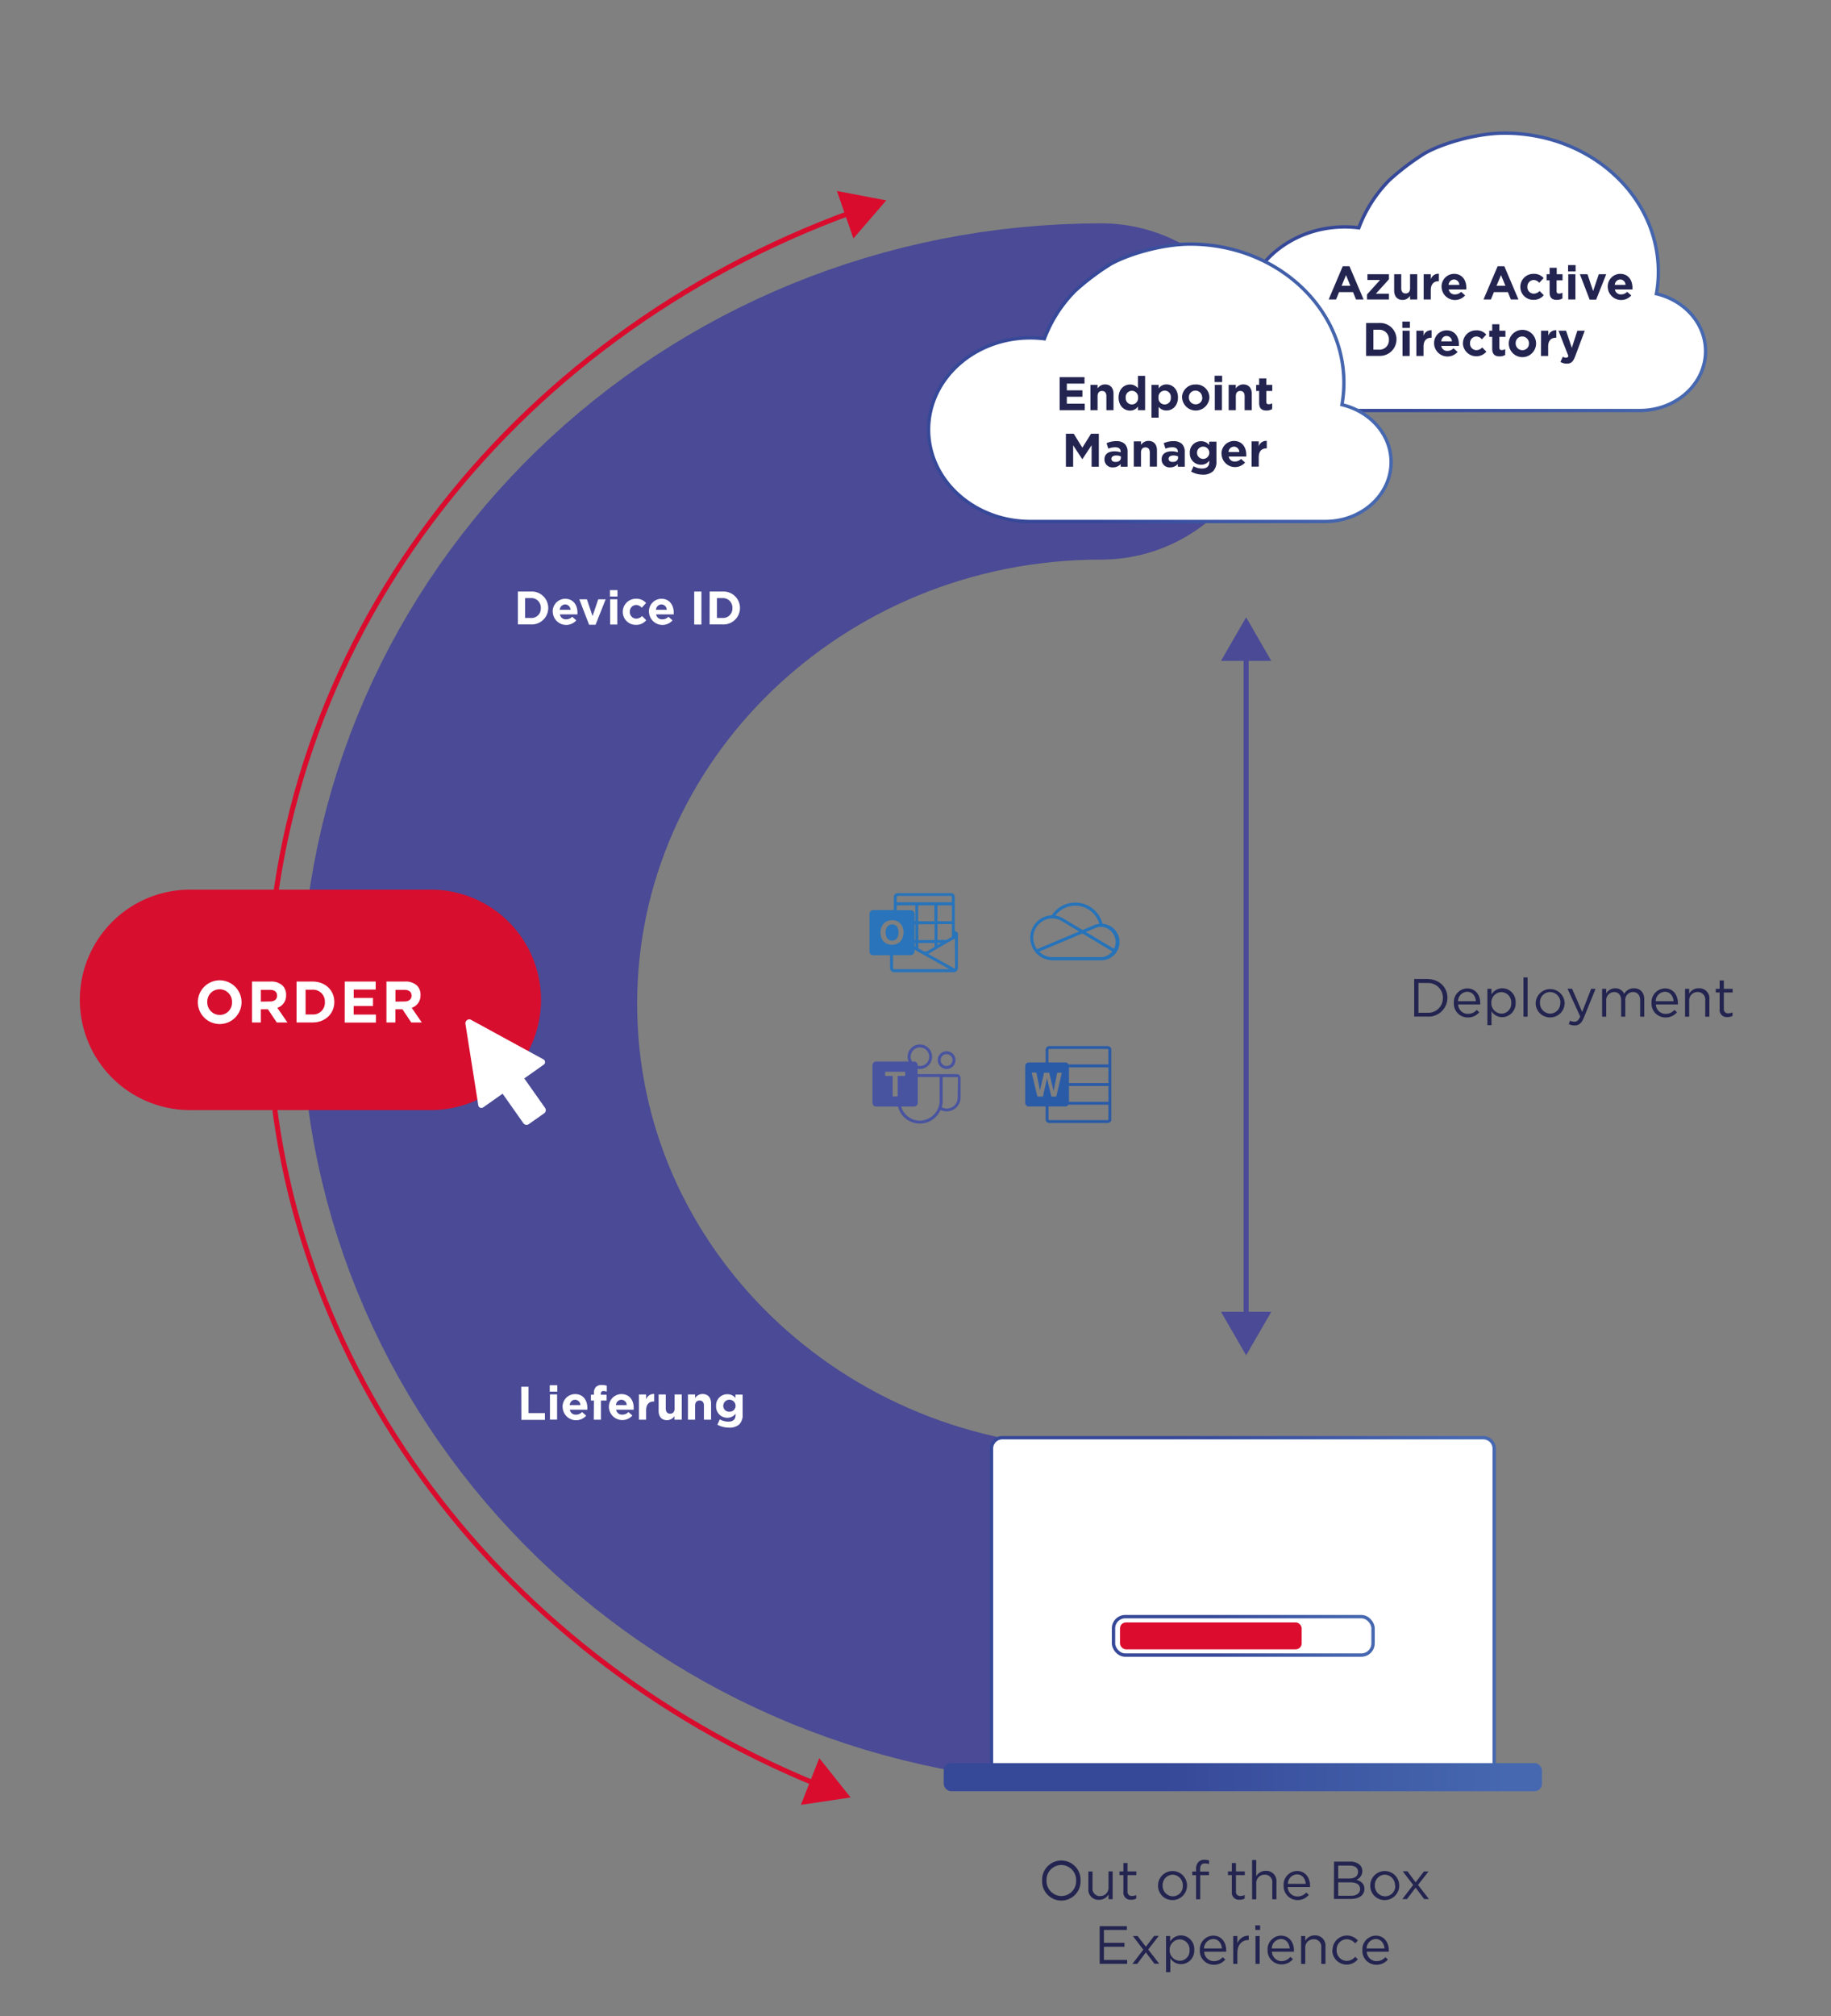 <svg id="Ebene_1" data-name="Ebene 1" xmlns="http://www.w3.org/2000/svg" xmlns:xlink="http://www.w3.org/1999/xlink" viewBox="0 0 544.89 599.63"><rect x="0" y="0" width="544.89" height="599.63" fill="#808080" stroke="none"/><defs><style>.cls-1,.cls-13,.cls-16,.cls-3{fill:none;}.cls-1{stroke:#da0c2e;}.cls-1,.cls-13,.cls-3{stroke-miterlimit:10;}.cls-1,.cls-13{stroke-width:1.5px;}.cls-2{fill:#da0c2e;}.cls-13,.cls-3{stroke:#4a4a96;}.cls-12,.cls-20,.cls-21,.cls-3,.cls-4,.cls-6{stroke-linecap:round;}.cls-3{stroke-width:100px;}.cls-12,.cls-20,.cls-21,.cls-4,.cls-6,.cls-9{fill:#fff;}.cls-4{stroke:url(#Unbenannter_Verlauf);}.cls-5{fill:url(#Unbenannter_Verlauf_2);}.cls-6{stroke:url(#Unbenannter_Verlauf_3);}.cls-7{fill:#db0c2d;}.cls-8{isolation:isolate;}.cls-10{fill:#232450;}.cls-11{fill:#d80e2f;}.cls-12{stroke:#fff;}.cls-14{fill:#4a4a96;}.cls-15{fill:#2673ba;}.cls-17{fill:#4954a1;}.cls-18{fill:#2974ba;}.cls-19{fill:#2a5ba7;}.cls-20{stroke:url(#Unbenannter_Verlauf_4);}.cls-21{stroke:url(#Unbenannter_Verlauf_5);}</style><linearGradient id="Unbenannter_Verlauf" x1="294.56" y1="123.93" x2="445.16" y2="123.93" gradientTransform="matrix(1, 0, 0, -1, 0, 600)" gradientUnits="userSpaceOnUse"><stop offset="0.36" stop-color="#364898"/><stop offset="0.94" stop-color="#4668b0"/></linearGradient><linearGradient id="Unbenannter_Verlauf_2" x1="280.84" y1="71.43" x2="458.88" y2="71.43" xlink:href="#Unbenannter_Verlauf"/><linearGradient id="Unbenannter_Verlauf_3" x1="330.87" y1="113.46" x2="409.11" y2="113.46" xlink:href="#Unbenannter_Verlauf"/><linearGradient id="Unbenannter_Verlauf_4" x1="369.42" y1="519.15" x2="508.06" y2="519.15" xlink:href="#Unbenannter_Verlauf"/><linearGradient id="Unbenannter_Verlauf_5" x1="275.84" y1="486.15" x2="414.48" y2="486.15" xlink:href="#Unbenannter_Verlauf"/></defs><path class="cls-1" d="M243.09,530.71C146.86,491.31,79.74,402.35,79.74,298.92c0-107.14,72-198.75,173.82-235.83"/><polygon class="cls-2" points="243.81 522.89 253.13 534.6 238.33 536.81 243.81 522.89"/><polygon class="cls-2" points="253.97 70.93 263.74 59.6 249.05 56.8 253.97 70.93"/><path class="cls-3" d="M327.74,480.7c-103.9,0-188.13-81.55-188.13-182.14s84.23-182.13,188.13-182.13"/><path class="cls-4" d="M444.66,524.53v-93.7a3.23,3.23,0,0,0-3.23-3.23H298.29a3.22,3.22,0,0,0-3.23,3.21v93.72"/><rect class="cls-5" x="280.84" y="524.39" width="178.04" height="8.35" rx="2.19"/><rect class="cls-6" x="331.37" y="480.82" width="77.24" height="11.43" rx="3.47"/><rect class="cls-7" x="333.3" y="482.54" width="54.07" height="8" rx="1.77"/><g class="cls-8"><g class="cls-8"><path class="cls-9" d="M155.12,412.44h2.15v7.85h4.89v2h-7Z"/><path class="cls-9" d="M163.6,412h2.24v1.9H163.6Zm.06,2.72h2.13v7.51h-2.13Z"/><path class="cls-9" d="M167.42,418.54v0a3.74,3.74,0,0,1,3.71-3.91c2.51,0,3.66,1.95,3.66,4.08,0,.17,0,.36,0,.56h-5.22a1.73,1.73,0,0,0,1.83,1.47,2.44,2.44,0,0,0,1.82-.77l1.22,1.08a4,4,0,0,1-7-2.48Zm5.3-.63a1.62,1.62,0,0,0-1.59-1.6c-.88,0-1.45.63-1.62,1.6Z"/></g><g class="cls-8"><path class="cls-9" d="M176.74,416.56h-.89v-1.75h.89v-.47a2.52,2.52,0,0,1,.6-1.83,2.34,2.34,0,0,1,1.72-.58,4.59,4.59,0,0,1,1.51.21v1.76a2.69,2.69,0,0,0-1-.18c-.49,0-.77.25-.77.81v.3h1.72v1.73h-1.69v5.69h-2.13Z"/></g><g class="cls-8"><path class="cls-9" d="M181.21,418.54v0a3.74,3.74,0,0,1,3.71-3.91c2.51,0,3.66,1.95,3.66,4.08,0,.17,0,.36,0,.56h-5.23a1.74,1.74,0,0,0,1.84,1.47,2.45,2.45,0,0,0,1.82-.77L188.2,421a4,4,0,0,1-7-2.48Zm5.29-.63a1.61,1.61,0,0,0-1.58-1.6,1.67,1.67,0,0,0-1.62,1.6Z"/><path class="cls-9" d="M190.15,414.74h2.13v1.51a2.34,2.34,0,0,1,2.4-1.65v2.23h-.11c-1.42,0-2.29.85-2.29,2.65v2.77h-2.13Z"/><path class="cls-9" d="M196,419.6v-4.86h2.13v4.19c0,1,.48,1.53,1.29,1.53s1.33-.52,1.33-1.53v-4.19h2.13v7.51H200.7v-1.06a2.65,2.65,0,0,1-2.2,1.2C196.89,422.39,196,421.33,196,419.6Z"/><path class="cls-9" d="M204.73,414.74h2.13v1.07a2.66,2.66,0,0,1,2.2-1.21c1.61,0,2.55,1.07,2.55,2.79v4.86h-2.13v-4.19c0-1-.48-1.52-1.29-1.52s-1.33.51-1.33,1.52v4.19h-2.13Z"/><path class="cls-9" d="M213.49,423.73l.73-1.59a4.94,4.94,0,0,0,2.54.68c1.45,0,2.14-.7,2.14-2v-.36a3,3,0,0,1-2.45,1.21,3.3,3.3,0,0,1-3.34-3.5v0a3.3,3.3,0,0,1,3.34-3.5,3,3,0,0,1,2.42,1.12v-1H221v5.81a4,4,0,0,1-.95,3,4.41,4.41,0,0,1-3.24,1A7,7,0,0,1,213.49,423.73Zm5.41-5.6v0a1.83,1.83,0,0,0-3.66,0v0a1.72,1.72,0,0,0,1.82,1.74A1.74,1.74,0,0,0,218.9,418.13Z"/></g></g><g class="cls-8"><g class="cls-8"><path class="cls-9" d="M154.12,175.94h3.82a4.89,4.89,0,0,1,5.21,4.88v0a4.91,4.91,0,0,1-5.21,4.9h-3.82Zm2.15,1.95v5.91h1.67a2.79,2.79,0,0,0,3-2.92v0a2.82,2.82,0,0,0-3-3Z"/></g><g class="cls-8"><path class="cls-9" d="M164.48,182v0a3.74,3.74,0,0,1,3.71-3.91c2.51,0,3.66,2,3.66,4.08,0,.17,0,.36,0,.56h-5.23a1.74,1.74,0,0,0,1.84,1.47,2.45,2.45,0,0,0,1.82-.77l1.22,1.08a4,4,0,0,1-7-2.48Zm5.29-.63a1.61,1.61,0,0,0-1.58-1.6,1.67,1.67,0,0,0-1.62,1.6Z"/></g><g class="cls-8"><path class="cls-9" d="M172.4,178.24h2.26l1.68,5,1.69-5h2.21l-3,7.57h-1.93Z"/><path class="cls-9" d="M181.51,175.52h2.25v1.9h-2.25Zm.06,2.72h2.13v7.51h-2.13Z"/></g><g class="cls-8"><path class="cls-9" d="M185.34,182v0a3.86,3.86,0,0,1,3.93-3.91,3.7,3.7,0,0,1,3,1.26l-1.3,1.4a2.2,2.2,0,0,0-1.71-.82,1.92,1.92,0,0,0-1.82,2v0a1.92,1.92,0,0,0,1.9,2.07,2.38,2.38,0,0,0,1.73-.79l1.24,1.25a3.75,3.75,0,0,1-3.06,1.38A3.83,3.83,0,0,1,185.34,182Z"/></g><g class="cls-8"><path class="cls-9" d="M193.12,182v0a3.74,3.74,0,0,1,3.71-3.91c2.51,0,3.66,2,3.66,4.08,0,.17,0,.36,0,.56h-5.23a1.74,1.74,0,0,0,1.84,1.47,2.45,2.45,0,0,0,1.82-.77l1.22,1.08a4,4,0,0,1-7-2.48Zm5.29-.63a1.61,1.61,0,0,0-1.58-1.6,1.67,1.67,0,0,0-1.62,1.6Z"/><path class="cls-9" d="M206.59,175.94h2.15v9.81h-2.15Z"/><path class="cls-9" d="M211.19,175.94H215a4.89,4.89,0,0,1,5.21,4.88v0a4.91,4.91,0,0,1-5.21,4.9h-3.83Zm2.16,1.95v5.91H215a2.79,2.79,0,0,0,2.95-2.92v0a2.82,2.82,0,0,0-2.95-3Z"/></g></g><g class="cls-8"><g class="cls-8"><path class="cls-10" d="M420.85,291.18h3.89c3.53,0,6,2.41,6,5.57v0a5.61,5.61,0,0,1-6,5.6h-3.89Zm1.27,1.16v8.87h2.62a4.34,4.34,0,0,0,4.65-4.4v0a4.37,4.37,0,0,0-4.65-4.44Z"/><path class="cls-10" d="M432.65,298.27v0a4.08,4.08,0,0,1,4-4.3c2.44,0,3.85,1.95,3.85,4.37,0,.16,0,.25,0,.4h-6.57a2.89,2.89,0,0,0,2.92,2.8,3.43,3.43,0,0,0,2.61-1.17l.76.69a4.25,4.25,0,0,1-3.4,1.55A4.11,4.11,0,0,1,432.65,298.27Zm6.57-.48c-.12-1.51-1-2.82-2.64-2.82a2.85,2.85,0,0,0-2.69,2.82Z"/><path class="cls-10" d="M442.63,294.1h1.23v1.67a3.74,3.74,0,0,1,3.17-1.84,4,4,0,0,1,4,4.29v0a4.06,4.06,0,0,1-4,4.31,3.75,3.75,0,0,1-3.17-1.77v4.15h-1.23Zm7.09,4.17v0a3,3,0,0,0-2.91-3.2,3.09,3.09,0,0,0-3,3.19v0a3.08,3.08,0,0,0,3,3.2A2.91,2.91,0,0,0,449.72,298.27Z"/><path class="cls-10" d="M453.37,290.7h1.23v11.68h-1.23Z"/></g><g class="cls-8"><path class="cls-10" d="M457,298.28v0a4.32,4.32,0,0,1,8.63,0v0a4.29,4.29,0,0,1-4.34,4.32A4.24,4.24,0,0,1,457,298.28Zm7.37,0v0a3.13,3.13,0,0,0-3.08-3.23,3,3,0,0,0-3,3.2v0a3.1,3.1,0,0,0,3.06,3.22A3.06,3.06,0,0,0,464.32,298.28Z"/></g><g class="cls-8"><path class="cls-10" d="M473.51,294.1h1.31l-3.47,8.55c-.7,1.71-1.5,2.34-2.75,2.34a3.78,3.78,0,0,1-1.76-.42l.41-1a2.68,2.68,0,0,0,1.3.3c.74,0,1.2-.38,1.7-1.55l-3.77-8.25h1.36l3,6.9Z"/><path class="cls-10" d="M476.77,294.1H478v1.4a3,3,0,0,1,2.68-1.57,2.82,2.82,0,0,1,2.66,1.65,3.3,3.3,0,0,1,2.91-1.65c1.9,0,3.07,1.28,3.07,3.33v5.12h-1.23v-4.83c0-1.6-.8-2.5-2.15-2.5a2.31,2.31,0,0,0-2.27,2.56v4.77h-1.23v-4.87c0-1.55-.82-2.46-2.13-2.46a2.4,2.4,0,0,0-2.31,2.61v4.72h-1.23Z"/><path class="cls-10" d="M491.48,298.27v0a4.08,4.08,0,0,1,4-4.3c2.44,0,3.85,1.95,3.85,4.37,0,.16,0,.25,0,.4h-6.57a2.9,2.9,0,0,0,2.92,2.8,3.42,3.42,0,0,0,2.61-1.17l.77.69a4.29,4.29,0,0,1-3.41,1.55A4.11,4.11,0,0,1,491.48,298.27Zm6.57-.48c-.12-1.51-1-2.82-2.64-2.82a2.85,2.85,0,0,0-2.69,2.82Z"/><path class="cls-10" d="M501.46,294.1h1.23v1.44a3.15,3.15,0,0,1,2.84-1.61,3,3,0,0,1,3.17,3.31v5.14h-1.24v-4.83a2.21,2.21,0,0,0-2.29-2.5,2.44,2.44,0,0,0-2.48,2.59v4.74h-1.23Z"/><path class="cls-10" d="M511.75,300.19v-5H510.6V294.1h1.15v-2.49H513v2.49h2.63v1.09H513V300a1.22,1.22,0,0,0,1.39,1.37,2.66,2.66,0,0,0,1.2-.28v1.05a3,3,0,0,1-1.49.35A2.1,2.1,0,0,1,511.75,300.19Z"/></g></g><path class="cls-10" d="M310.13,559.31h0a5.72,5.72,0,0,1,11.43-.48,3.84,3.84,0,0,1,0,.48h0a5.72,5.72,0,0,1-11.43.48A3.84,3.84,0,0,1,310.13,559.31Zm10.12,0h0a4.47,4.47,0,0,0-4.3-4.62h-.12a4.4,4.4,0,0,0-4.39,4.43v.16h0a4.47,4.47,0,0,0,4.29,4.63h.13a4.4,4.4,0,0,0,4.39-4.43Z"/><path class="cls-10" d="M323.89,561.75v-5.14h1.23v4.83a2.21,2.21,0,0,0,1.9,2.48,1.7,1.7,0,0,0,.39,0,2.44,2.44,0,0,0,2.48-2.39,1.33,1.33,0,0,0,0-.2v-4.74h1.22v8.27h-1.22v-1.44a3.16,3.16,0,0,1-2.83,1.62,3,3,0,0,1-3.18-2.81A2.8,2.8,0,0,1,323.89,561.75Z"/><path class="cls-10" d="M334.31,562.69v-5h-1.16V556.6h1.16v-2.5h1.23v2.5h2.62v1.09h-2.62v4.83a1.23,1.23,0,0,0,1.06,1.38.91.91,0,0,0,.33,0,2.62,2.62,0,0,0,1.2-.29v1.06a3.09,3.09,0,0,1-1.49.35,2.11,2.11,0,0,1-2.33-1.86A1.85,1.85,0,0,1,334.31,562.69Z"/><path class="cls-10" d="M344.63,560.79h0a4.31,4.31,0,0,1,8.62,0h0a4.31,4.31,0,0,1-4.27,4.33h-.06a4.24,4.24,0,0,1-4.29-4.19Zm7.36,0h0a3.13,3.13,0,0,0-3-3.23h0a3.06,3.06,0,0,0-3,3.12v.08h0a3.11,3.11,0,0,0,3,3.24H349a3,3,0,0,0,3-3.1v-.11Z"/><path class="cls-10" d="M355.94,557.7H354.8v-1.07h1.14v-.72a2.86,2.86,0,0,1,.72-2.13,2.37,2.37,0,0,1,1.77-.64,3.77,3.77,0,0,1,1.37.2v1.08a4.09,4.09,0,0,0-1.2-.21c-1,0-1.45.58-1.45,1.76v.67h2.63v1.06h-2.61v7.18h-1.23Z"/><path class="cls-10" d="M366.58,562.69v-5h-1.15V556.6h1.15v-2.5h1.23v2.5h2.63v1.09h-2.63v4.83a1.23,1.23,0,0,0,1.06,1.38.91.91,0,0,0,.33,0,2.62,2.62,0,0,0,1.2-.29v1.06a3.07,3.07,0,0,1-1.48.35,2.12,2.12,0,0,1-2.34-1.85A1.93,1.93,0,0,1,366.58,562.69Z"/><path class="cls-10" d="M372.61,553.2h1.23v4.85a3.14,3.14,0,0,1,2.84-1.62,3,3,0,0,1,3.18,2.81,2.9,2.9,0,0,1,0,.51v5.13h-1.24v-4.83a2.21,2.21,0,0,0-1.9-2.48,1.7,1.7,0,0,0-.39,0,2.43,2.43,0,0,0-2.48,2.39,1.47,1.47,0,0,0,0,.21v4.73h-1.23Z"/><path class="cls-10" d="M382,560.77h0a4.07,4.07,0,0,1,3.84-4.3H386c2.45,0,3.86,2,3.86,4.37a2.67,2.67,0,0,1,0,.4H383.2a2.89,2.89,0,0,0,2.91,2.8,3.42,3.42,0,0,0,2.61-1.16l.77.68a4.28,4.28,0,0,1-3.41,1.56A4.13,4.13,0,0,1,382,561C382,560.89,382,560.83,382,560.77Zm6.58-.48c-.13-1.5-1-2.82-2.64-2.82a2.85,2.85,0,0,0-2.69,2.82Z"/><path class="cls-10" d="M397,553.68h4.77a4.1,4.1,0,0,1,2.92,1,2.52,2.52,0,0,1,.72,1.8h0a2.71,2.71,0,0,1-1.77,2.59c1.33.4,2.4,1.17,2.4,2.71h0c0,1.92-1.62,3-4.07,3h-5Zm7.14,3c0-1.1-.89-1.82-2.49-1.82h-3.41v3.85h3.32c1.52,0,2.58-.68,2.58-2Zm-2.36,3.16h-3.54v4H402c1.69,0,2.75-.75,2.75-2h0c0-1.34-1.07-2-3-2Z"/><path class="cls-10" d="M407.78,560.79h0a4.31,4.31,0,0,1,8.62,0h0a4.31,4.31,0,0,1-4.27,4.33h-.06a4.24,4.24,0,0,1-4.29-4.19Zm7.36,0h0a3.13,3.13,0,0,0-3-3.23h0a3.06,3.06,0,0,0-3,3.12v.08h0a3.11,3.11,0,0,0,3,3.24h.07a3,3,0,0,0,3-3.06v-.15Z"/><path class="cls-10" d="M421.28,559.84l2.47-3.23h1.37l-3.13,4,3.26,4.22h-1.42l-2.56-3.4-2.58,3.4h-1.38l3.24-4.21-3.11-4.06h1.41Z"/><path class="cls-10" d="M327.25,572.88h8.1V574h-6.84v3.83h6.12V579h-6.12v3.92h6.92v1.16h-8.18Z"/><path class="cls-10" d="M341,579l2.46-3.23h1.38l-3.14,4.05,3.27,4.23h-1.43L341,580.68l-2.57,3.41H337l3.23-4.21-3.1-4.07h1.41Z"/><path class="cls-10" d="M347,575.81h1.23v1.66a3.7,3.7,0,0,1,3.17-1.84,4,4,0,0,1,4,4,2.09,2.09,0,0,1,0,.25h0a4,4,0,0,1-3.69,4.29h-.26a3.72,3.72,0,0,1-3.17-1.76v4.15H347Zm7,4.19h0a3,3,0,0,0-2.79-3.19h-.13a3.08,3.08,0,0,0-3,3.16v0h0a3.08,3.08,0,0,0,3,3.2h0a2.93,2.93,0,0,0,2.93-2.93A2.09,2.09,0,0,0,354,580Z"/><path class="cls-10" d="M357.06,580h0a4.07,4.07,0,0,1,3.84-4.3h.16c2.45,0,3.85,2,3.85,4.37v.4h-6.56a2.89,2.89,0,0,0,2.91,2.81,3.43,3.43,0,0,0,2.61-1.17l.77.68a4.28,4.28,0,0,1-3.41,1.56,4.11,4.11,0,0,1-4.18-4C357.05,580.2,357.05,580.1,357.06,580Zm6.58-.48c-.13-1.5-1-2.82-2.64-2.82a2.85,2.85,0,0,0-2.69,2.82Z"/><path class="cls-10" d="M367,575.81h1.23V578a3.53,3.53,0,0,1,3.38-2.3V577h-.09c-1.81,0-3.29,1.3-3.29,3.8v3.3H367Z"/><path class="cls-10" d="M373.55,572.64H375V574h-1.41Zm.08,3.17h1.24v8.28h-1.24Z"/><path class="cls-10" d="M377.22,580h0a4.07,4.07,0,0,1,3.84-4.3h.16c2.45,0,3.85,2,3.85,4.37v.4h-6.56a2.89,2.89,0,0,0,2.91,2.81A3.45,3.45,0,0,0,384,582l.77.68a4.28,4.28,0,0,1-3.41,1.56,4.11,4.11,0,0,1-4.14-4.08Zm6.58-.48c-.13-1.5-1-2.82-2.64-2.82a2.85,2.85,0,0,0-2.69,2.82Z"/><path class="cls-10" d="M387.2,575.81h1.23v1.44a3.14,3.14,0,0,1,2.84-1.62,3,3,0,0,1,3.18,2.81,2.9,2.9,0,0,1,0,.51v5.14H393.2v-4.84a2.2,2.2,0,0,0-1.88-2.48,1.79,1.79,0,0,0-.4,0,2.44,2.44,0,0,0-2.49,2.38,1.61,1.61,0,0,0,0,.22v4.74H387.2Z"/><path class="cls-10" d="M396.55,580h0a4.3,4.3,0,0,1,7.55-2.85l-.82.86a3.32,3.32,0,0,0-2.51-1.25,3.06,3.06,0,0,0-3,3.12V580h0a3.09,3.09,0,0,0,3,3.21h0a3.45,3.45,0,0,0,2.53-1.23l.78.74a4.28,4.28,0,0,1-7.61-2.69Z"/><path class="cls-10" d="M405.44,580h0a4.07,4.07,0,0,1,3.84-4.3h.16c2.45,0,3.86,2,3.86,4.37a2.67,2.67,0,0,1,0,.4h-6.56a2.89,2.89,0,0,0,2.91,2.81,3.43,3.43,0,0,0,2.61-1.17l.77.68a4.28,4.28,0,0,1-3.41,1.56,4.12,4.12,0,0,1-4.19-4.05A2.81,2.81,0,0,1,405.44,580Zm6.58-.48c-.13-1.5-1-2.82-2.64-2.82a2.85,2.85,0,0,0-2.69,2.82Z"/><path class="cls-11" d="M56.54,264.6h71.67A32.78,32.78,0,0,1,161,297.38h0a32.78,32.78,0,0,1-32.78,32.78H56.54a32.78,32.78,0,0,1-32.78-32.78h0A32.78,32.78,0,0,1,56.54,264.6Z"/><g class="cls-8"><path class="cls-9" d="M58.88,298.07v0a6.49,6.49,0,0,1,13,0v0a6.49,6.49,0,0,1-13,0Zm10.17,0v0a3.71,3.71,0,0,0-3.7-3.84,3.65,3.65,0,0,0-3.66,3.8v0a3.71,3.71,0,0,0,3.7,3.83A3.65,3.65,0,0,0,69.05,298.07Z"/><path class="cls-9" d="M75,291.93h5.58a4.9,4.9,0,0,1,3.56,1.24,3.83,3.83,0,0,1,1,2.79v0a3.79,3.79,0,0,1-2.61,3.78l3,4.36H82.36l-2.62-3.91H77.63v3.91H75Zm5.4,5.93c1.31,0,2.06-.7,2.06-1.72v0c0-1.15-.8-1.74-2.11-1.74H77.63v3.5Z"/><path class="cls-9" d="M88.25,291.93H93c3.84,0,6.49,2.63,6.49,6.07v0c0,3.43-2.65,6.1-6.49,6.1H88.25Zm2.69,2.43v7.36H93a3.48,3.48,0,0,0,3.68-3.65v0A3.5,3.5,0,0,0,93,294.36Z"/><path class="cls-9" d="M102.59,291.93h9.21v2.39h-6.54v2.48H111v2.39h-5.75v2.56h6.62v2.39h-9.29Z"/><path class="cls-9" d="M115,291.93h5.58a4.88,4.88,0,0,1,3.56,1.24,3.84,3.84,0,0,1,1,2.79v0a3.8,3.8,0,0,1-2.62,3.78l3,4.36h-3.14l-2.61-3.91h-2.11v3.91H115Zm5.41,5.93c1.31,0,2.06-.7,2.06-1.72v0c0-1.15-.81-1.74-2.11-1.74h-2.67v3.5Z"/></g><path class="cls-12" d="M139,304.44l3.83,24.23a.43.43,0,0,0,.5.35.36.36,0,0,0,.17-.07l6.19-4.36,6.47,9.18a.66.66,0,0,0,.92.16h0l4.56-3.21a.66.66,0,0,0,.16-.92h0l-6.48-9.18,6.19-4.37a.43.43,0,0,0,.12-.6.46.46,0,0,0-.12-.12L140,303.79a.62.62,0,0,0-.87.17A.63.63,0,0,0,139,304.44Z"/><line class="cls-13" x1="370.84" y1="194.36" x2="370.84" y2="392.33"/><polygon class="cls-14" points="363.36 196.55 370.84 183.6 378.32 196.55 363.36 196.55"/><polygon class="cls-14" points="363.36 390.15 370.84 403.1 378.32 390.15 363.36 390.15"/><path class="cls-15" d="M327.73,285.61H313.08a6.7,6.7,0,0,1-.08-13.39h0a8.37,8.37,0,0,1,15.1,2.52h0a5.46,5.46,0,0,1,5.07,5.43,5.52,5.52,0,0,1-.65,2.58A5.45,5.45,0,0,1,327.73,285.61ZM320,269.37a7.45,7.45,0,0,0-6.23,3.36l-.26.4H313a5.78,5.78,0,0,0,.07,11.55h14.65a4.52,4.52,0,0,0,.3-9l-.66-.05-.16-.64A7.44,7.44,0,0,0,320,269.37Z"/><rect class="cls-16" x="305.82" y="263.07" width="27.92" height="27.92"/><rect class="cls-16" x="305.82" y="263.07" width="27.92" height="27.92"/><path class="cls-15" d="M331.63,283.34,316.05,274a5.86,5.86,0,0,0-3.05-.86v-.92a6.74,6.74,0,0,1,3.52,1l15.58,9.33Z"/><path class="cls-15" d="M308.5,283.35l-.35-.85,17.43-7.34a5.48,5.48,0,0,1,2.15-.44v.92a4.38,4.38,0,0,0-1.79.37Z"/><path class="cls-17" d="M284.73,319.47H273.07v-1.6a3.68,3.68,0,0,0,.66.06,3.64,3.64,0,1,0-3.63-3.65v0a3.69,3.69,0,0,0,.29,1.43h-9.63a1.12,1.12,0,0,0-1.12,1.12V328a1.12,1.12,0,0,0,1.12,1.12h6.48a6.69,6.69,0,0,0,12.64,1,4,4,0,0,0,1.81.42h.05a4.11,4.11,0,0,0,4.11-4.09h0v-5.9A1.12,1.12,0,0,0,284.73,319.47ZM271,314.3a2.76,2.76,0,1,1,2.77,2.75h0a3,3,0,0,1-.66-.08v-.12a1.12,1.12,0,0,0-1.12-1.12h-.57A2.78,2.78,0,0,1,271,314.3Zm2.75,19a5.83,5.83,0,0,1-5.57-4.18H272a1.12,1.12,0,0,0,1.12-1.12v-7.69h6.26a.25.25,0,0,1,.24.26h0v6.81a6.14,6.14,0,0,1-.15,1.35,6,6,0,0,1-5.69,4.57ZM285,326.49a3.22,3.22,0,0,1-3.22,3.22h0a3.16,3.16,0,0,1-1.51-.38,6.83,6.83,0,0,0,.27-1.91v-6.81a1.13,1.13,0,0,0,0-.26h4.31a.23.23,0,0,1,.23.23h0Zm-3.3-8.56a2.64,2.64,0,1,0-2.64-2.64,2.64,2.64,0,0,0,2.64,2.64Zm0-4.4a1.76,1.76,0,1,1-1.76,1.76,1.76,1.76,0,0,1,1.76-1.76Zm-16.05,12.58V320h-2.23v-1.24h5.95V320h-2.24v6.09Z"/><path class="cls-18" d="M285.1,277.74v-.05h0a.57.57,0,0,0-.27-.42h0l-.69-.4v-10.1a1.14,1.14,0,0,0-1.13-1.14H267.13a1.14,1.14,0,0,0-1.13,1.14v3.9h-6.13a1.13,1.13,0,0,0-1.11,1.12V283a1.11,1.11,0,0,0,1.11,1.11h5v3.81a1.26,1.26,0,0,0,1.24,1.24h17.72a1.26,1.26,0,0,0,1.24-1.24V277.74Zm-18.22-11a.26.26,0,0,1,.25-.27H283a.26.26,0,0,1,.25.27h0v1.6H266.88ZM279,279.55v-4.71h4.28v3.8l-1.61.91Zm1.13.88-1.13.65v-.65ZM279,274v-4.72h4.28V274Zm-5.71,5.59v-4.71h4.83v4.71Zm4.83.88v1.16c-.66.39-1.25.73-1.67,1a1.64,1.64,0,0,1-1.75.2h0l-1.4-.78v-1.58ZM273.24,274v-4.72h4.83V274Zm-6.36-4.72h5.49V274h-.22v-2.18A1.12,1.12,0,0,0,271,270.7h-4.15Zm5.27,10.31v-4.71h.22v4.71Zm.22.88v1.1l-.22-.12v-1Zm-8.75.07a3,3,0,0,1-1.18-1.27,3.91,3.91,0,0,1-.42-1.84,4.41,4.41,0,0,1,.41-1.93,3.15,3.15,0,0,1,1.2-1.33,3.74,3.74,0,0,1,1.91-.48,3.38,3.38,0,0,1,1.76.46,3,3,0,0,1,1.17,1.27,4.14,4.14,0,0,1,.41,1.86,4.32,4.32,0,0,1-.42,1.94,3.06,3.06,0,0,1-1.2,1.32,3.46,3.46,0,0,1-1.83.46,3.5,3.5,0,0,1-1.81-.5Zm2.52,7.72a.36.36,0,0,1-.36-.36v-3.81H271a1.13,1.13,0,0,0,1.12-1.11v-.53l10.46,5.81Zm18.08-.36a.38.38,0,0,1-.07.21l-8-4.42a3.43,3.43,0,0,0,.67-.32c1.61-1,5.73-3.32,7.36-4.24Zm-17-11.73a1.81,1.81,0,0,0-.62-.89,1.77,1.77,0,0,0-1.09-.34,1.72,1.72,0,0,0-1.05.32,1.86,1.86,0,0,0-.68.86,3.4,3.4,0,0,0,0,2.47,1.84,1.84,0,0,0,.66.85,1.69,1.69,0,0,0,1,.31,1.73,1.73,0,0,0,1.1-.32,1.8,1.8,0,0,0,.64-.85,3.26,3.26,0,0,0,.21-1.2,3.52,3.52,0,0,0-.2-1.25Z"/><rect class="cls-16" x="305.08" y="309.53" width="26.07" height="26.07"/><path class="cls-19" d="M329.64,311.13H312.26a1.09,1.09,0,0,0-1.09,1.09V316h-5a1.09,1.09,0,0,0-1.08,1.09V328a1.09,1.09,0,0,0,1.08,1.09h5v3.83a1.09,1.09,0,0,0,1.09,1.09h17.38a1.08,1.08,0,0,0,1.08-1.08h0v-20.7a1.08,1.08,0,0,0-1.07-1.09ZM312,312.22a.24.24,0,0,1,.24-.24h17.38a.24.24,0,0,1,.23.24v4.36H318a1.07,1.07,0,0,0-1-.58h-5ZM318.11,323h11.76v4.7H318.11Zm0-.86v-4.7h11.76v4.7Zm11.53,11H312.26a.23.23,0,0,1-.24-.22h0v-3.83h5a1.07,1.07,0,0,0,.93-.53h11.91v4.36a.24.24,0,0,1-.22.23Zm-16.76-7-1.14-4.7a4.6,4.6,0,0,0-.11-.53c0-.22,0-.25-.06-.34a1,1,0,0,1-.06.38l-.09.51-1.06,4.68h-1.64L307,319h1.42l1,5a1.12,1.12,0,0,0,.06.41,1.31,1.31,0,0,1,0,.28v-.27a4,4,0,0,1,.08-.43l1.15-4.95h1.52l1.19,4.88a6.54,6.54,0,0,1,.13.75,6,6,0,0,1,.11-.72l.95-4.91H316l-1.67,7.12Z"/><path class="cls-20" d="M424.1,45.54c4.87-2.75,15-5.94,23.66-5.94,25.27,0,45.75,18.47,45.75,41.25a37.45,37.45,0,0,1-.57,6.52c8.41,2,14.62,8.87,14.62,17.08,0,9.74-8.76,17.65-19.58,17.65H400.2c-16.72,0-30.28-12.23-30.28-27.31s13.56-27.3,30.28-27.3a34.36,34.36,0,0,1,4.18.26,40.28,40.28,0,0,1,9.12-14.22A73,73,0,0,1,424.1,45.54Z"/><path class="cls-10" d="M399.59,79.19h2l4.2,9.88h-2.25l-.9-2.2h-4.15l-.89,2.2h-2.2ZM401.86,85l-1.3-3.18L399.25,85Z"/><path class="cls-10" d="M406.81,87.57l3.88-4.29h-3.75V81.56h6.4v1.5l-3.89,4.29h3.89v1.72h-6.53Z"/><path class="cls-10" d="M414.89,86.42V81.56H417v4.19c0,1,.48,1.53,1.29,1.53s1.33-.52,1.33-1.53V81.56h2.13v7.51h-2.13V88a2.64,2.64,0,0,1-2.2,1.21C415.83,89.21,414.89,88.14,414.89,86.42Z"/><path class="cls-10" d="M423.67,81.56h2.13v1.51a2.32,2.32,0,0,1,2.39-1.65v2.23h-.11c-1.41,0-2.28.85-2.28,2.65v2.77h-2.13Z"/><path class="cls-10" d="M429,85.36h0a3.75,3.75,0,0,1,3.57-3.91h.14c2.51,0,3.65,2,3.65,4.08v.56h-5.23A1.75,1.75,0,0,0,433,87.56a2.45,2.45,0,0,0,1.82-.77L436,87.87a4,4,0,0,1-7-2.48Zm5.29-.63a1.62,1.62,0,0,0-1.58-1.6,1.68,1.68,0,0,0-1.63,1.6Z"/><path class="cls-10" d="M445.68,79.19h2l4.2,9.88h-2.26l-.89-2.2h-4.15l-.9,2.2h-2.2ZM448,85l-1.31-3.18L445.34,85Z"/><path class="cls-10" d="M452.44,85.36h0a3.86,3.86,0,0,1,3.81-3.91h.12a3.69,3.69,0,0,1,3,1.26l-1.3,1.4a2.2,2.2,0,0,0-1.71-.83,1.92,1.92,0,0,0-1.82,2h0a1.92,1.92,0,0,0,1.76,2.06h.14a2.39,2.39,0,0,0,1.73-.8l1.24,1.26a3.8,3.8,0,0,1-3.06,1.38,3.84,3.84,0,0,1-3.91-3.75Z"/><path class="cls-10" d="M461.15,86.94V83.38h-.9V81.56h.9V79.64h2.12v1.92H465v1.82h-1.77v3.21c0,.49.21.73.69.73a2.13,2.13,0,0,0,1.05-.27v1.71a3.1,3.1,0,0,1-1.68.43C462,89.19,461.15,88.68,461.15,86.94Z"/><path class="cls-10" d="M466.65,78.84h2.24v1.89h-2.24Zm.05,2.72h2.13v7.51H466.7Z"/><path class="cls-10" d="M470.16,81.56h2.26l1.68,5,1.69-5H478l-3,7.56h-1.93Z"/><path class="cls-10" d="M478.45,85.36h0A3.75,3.75,0,0,1,482,81.45h.14c2.51,0,3.66,2,3.66,4.08v.56h-5.23a1.75,1.75,0,0,0,1.84,1.47,2.45,2.45,0,0,0,1.82-.77l1.22,1.08a4,4,0,0,1-7-2.48Zm5.29-.63a1.59,1.59,0,0,0-1.58-1.6,1.67,1.67,0,0,0-1.62,1.6Z"/><path class="cls-10" d="M406.55,96.06h3.83a4.89,4.89,0,0,1,5.2,4.56c0,.11,0,.21,0,.32h0a4.91,4.91,0,0,1-4.91,4.91h-4.13Zm2.16,2V104h1.67a2.79,2.79,0,0,0,2.95-2.62,1.61,1.61,0,0,0,0-.31h0a2.83,2.83,0,0,0-2.63-3c-.11,0-.21,0-.32,0Z"/><path class="cls-10" d="M417.32,95.64h2.24v1.89h-2.24Zm.06,2.72h2.12v7.51h-2.12Z"/><path class="cls-10" d="M421.5,98.36h2.13v1.51a2.34,2.34,0,0,1,2.4-1.65v2.23h-.11c-1.42,0-2.29.85-2.29,2.64v2.78H421.5Z"/><path class="cls-10" d="M426.78,102.16h0a3.75,3.75,0,0,1,3.57-3.91h.14c2.51,0,3.66,2,3.66,4.08v.56H428.9a1.74,1.74,0,0,0,1.83,1.47,2.45,2.45,0,0,0,1.82-.77l1.22,1.08a4,4,0,0,1-7-2.48Zm5.3-.63a1.61,1.61,0,0,0-1.59-1.6c-.88,0-1.45.63-1.62,1.6Z"/><path class="cls-10" d="M435.36,102.16h0a3.86,3.86,0,0,1,3.81-3.91h.13a3.69,3.69,0,0,1,3,1.26l-1.3,1.4a2.23,2.23,0,0,0-1.71-.83,1.92,1.92,0,0,0-1.82,2h0a1.92,1.92,0,0,0,1.76,2.06h.14a2.41,2.41,0,0,0,1.72-.8l1.25,1.26a4,4,0,0,1-7-2.39Z"/><path class="cls-10" d="M444.07,103.74v-3.56h-.89V98.36h.89V96.44h2.13v1.92H448v1.82h-1.8v3.21c0,.49.21.73.69.73a2.13,2.13,0,0,0,1.05-.27v1.71a3.1,3.1,0,0,1-1.68.43C445,106,444.07,105.48,444.07,103.74Z"/><path class="cls-10" d="M449,102.16h0a4.06,4.06,0,0,1,8.12,0h0a4.06,4.06,0,0,1-8.12,0Zm6,0h0a2,2,0,0,0-1.92-2.08H453a1.92,1.92,0,0,0-1.95,1.91v.09h0a2,2,0,0,0,1.93,2.07h.07a1.92,1.92,0,0,0,1.95-1.89Z"/><path class="cls-10" d="M458.62,98.36h2.13v1.51a2.32,2.32,0,0,1,2.39-1.65v2.23H463c-1.41,0-2.28.85-2.28,2.64v2.78h-2.13Z"/><path class="cls-10" d="M469.4,98.36h2.21l-2.88,7.69c-.58,1.53-1.19,2.1-2.47,2.1a3.5,3.5,0,0,1-1.89-.52l.72-1.54a1.86,1.86,0,0,0,.91.3.72.72,0,0,0,.74-.49l-2.94-7.54h2.25l1.71,5.11Z"/><path class="cls-21" d="M330.52,78.54c4.87-2.75,15-5.94,23.66-5.94,25.27,0,45.75,18.47,45.75,41.25a37.45,37.45,0,0,1-.57,6.52c8.41,2,14.62,8.87,14.62,17.08,0,9.74-8.76,17.65-19.58,17.65H306.62c-16.72,0-30.28-12.23-30.28-27.31s13.56-27.3,30.28-27.3a34.36,34.36,0,0,1,4.18.26,40.28,40.28,0,0,1,9.12-14.22A73,73,0,0,1,330.52,78.54Z"/><path class="cls-10" d="M315.34,112.17h7.4v1.92h-5.26v2h4.63V118h-4.63v2.06h5.33V122h-7.47Z"/><path class="cls-10" d="M324.5,114.47h2.13v1.06a2.67,2.67,0,0,1,2.2-1.2c1.61,0,2.54,1.06,2.54,2.79V122h-2.12v-4.19c0-1-.48-1.53-1.29-1.53s-1.33.52-1.33,1.53V122H324.5Z"/><path class="cls-10" d="M332.88,118.24h0c0-2.51,1.64-3.88,3.42-3.88a2.89,2.89,0,0,1,2.34,1.12v-3.7h2.13V122h-2.13v-1.1a2.74,2.74,0,0,1-2.34,1.22C334.55,122.12,332.88,120.74,332.88,118.24Zm5.79,0h0a1.84,1.84,0,0,0-3.66-.38,2.41,2.41,0,0,0,0,.38h0a1.84,1.84,0,1,0,3.66.38A2.41,2.41,0,0,0,338.67,118.24Z"/><path class="cls-10" d="M342.67,114.47h2.13v1.08a2.74,2.74,0,0,1,2.34-1.22c1.75,0,3.41,1.37,3.41,3.88h0c0,2.5-1.63,3.88-3.41,3.88A2.87,2.87,0,0,1,344.8,121v3.22h-2.13Zm5.76,3.77h0a1.84,1.84,0,1,0-3.66-.38,2.41,2.41,0,0,0,0,.38h0a1.84,1.84,0,1,0,3.66.38A2.41,2.41,0,0,0,348.43,118.24Z"/><path class="cls-10" d="M351.75,118.26h0a3.93,3.93,0,0,1,4-3.91h.11a3.91,3.91,0,0,1,4.05,3.75v.13h0a4.07,4.07,0,0,1-8.13,0Zm6,0h0a2,2,0,0,0-1.92-2.08h-.08a1.92,1.92,0,0,0-1.95,1.91v.09h0a2,2,0,0,0,1.93,2.07h.07a1.93,1.93,0,0,0,2-1.88v-.11Z"/><path class="cls-10" d="M361.46,111.75h2.24v1.89h-2.24Zm.05,2.72h2.13V122h-2.13Z"/><path class="cls-10" d="M365.64,114.47h2.13v1.06a2.67,2.67,0,0,1,2.2-1.2c1.61,0,2.55,1.06,2.55,2.79V122h-2.13v-4.19c0-1-.48-1.53-1.29-1.53s-1.33.52-1.33,1.53V122h-2.13Z"/><path class="cls-10" d="M374.71,119.85v-3.56h-.89v-1.82h.89v-1.92h2.13v1.92h1.77v1.82h-1.77v3.21c0,.49.21.73.69.73a2.13,2.13,0,0,0,1.05-.27v1.71a3.29,3.29,0,0,1-1.68.43C375.6,122.1,374.71,121.58,374.71,119.85Z"/><path class="cls-10" d="M317.2,129h2.33l2.57,4.15,2.58-4.15H327v9.81h-2.15v-6.4l-2.76,4.18h0l-2.73-4.14v6.36H317.2Z"/><path class="cls-10" d="M328.68,136.62h0c0-1.64,1.25-2.39,3-2.39a5.44,5.44,0,0,1,1.83.3v-.12c0-.88-.54-1.38-1.61-1.38a5.46,5.46,0,0,0-2.07.41l-.53-1.62a6.65,6.65,0,0,1,2.91-.61,3.52,3.52,0,0,1,2.54.84,3.29,3.29,0,0,1,.81,2.4v4.36H333.5V138a2.87,2.87,0,0,1-2.27,1,2.33,2.33,0,0,1-2.54-2.1A2.62,2.62,0,0,1,328.68,136.62Zm4.89-.49v-.38a3.19,3.19,0,0,0-1.36-.28c-.91,0-1.47.37-1.47,1h0c0,.57.48.91,1.16.91,1,.07,1.67-.48,1.67-1.25Z"/><path class="cls-10" d="M337.42,131.27h2.13v1.06a2.67,2.67,0,0,1,2.2-1.2c1.61,0,2.55,1.06,2.55,2.79v4.86h-2.13v-4.19c0-1-.48-1.53-1.29-1.53s-1.33.52-1.33,1.53v4.19h-2.13Z"/><path class="cls-10" d="M345.69,136.62h0c0-1.64,1.25-2.39,3-2.39a5.44,5.44,0,0,1,1.83.3v-.12c0-.88-.54-1.38-1.61-1.38a5.46,5.46,0,0,0-2.07.41l-.53-1.62a6.51,6.51,0,0,1,2.91-.61,3.52,3.52,0,0,1,2.54.84,3.29,3.29,0,0,1,.81,2.4v4.36h-2.06V138a2.87,2.87,0,0,1-2.27,1,2.33,2.33,0,0,1-2.54-2.1A2.62,2.62,0,0,1,345.69,136.62Zm4.89-.49v-.38a3.19,3.19,0,0,0-1.36-.28c-.91,0-1.47.37-1.47,1h0c0,.57.48.91,1.16.91,1,.07,1.67-.48,1.67-1.25Z"/><path class="cls-10" d="M354.47,140.26l.73-1.6a4.79,4.79,0,0,0,2.53.69c1.46,0,2.15-.7,2.15-2V137a2.92,2.92,0,0,1-2.45,1.22,3.3,3.3,0,0,1-3.35-3.23,2.44,2.44,0,0,1,0-.27h0a3.29,3.29,0,0,1,3.09-3.49h.25a3,3,0,0,1,2.42,1.12v-1H362v5.81a4,4,0,0,1-1,3,4.4,4.4,0,0,1-3.23,1A7,7,0,0,1,354.47,140.26Zm5.41-5.6h0a1.83,1.83,0,0,0-3.66,0h0a1.83,1.83,0,0,0,3.66,0Z"/><path class="cls-10" d="M363.51,135.06h0a3.75,3.75,0,0,1,3.57-3.91h.15c2.5,0,3.65,2,3.65,4.07a5.23,5.23,0,0,1,0,.56h-5.22a1.74,1.74,0,0,0,1.83,1.48,2.42,2.42,0,0,0,1.82-.78l1.22,1.08a4,4,0,0,1-7-2.48Zm5.3-.63a1.61,1.61,0,0,0-1.58-1.59,1.66,1.66,0,0,0-1.63,1.59Z"/><path class="cls-10" d="M372.46,131.27h2.13v1.51a2.29,2.29,0,0,1,2.39-1.65v2.23h-.11c-1.41,0-2.28.85-2.28,2.64v2.78h-2.13Z"/></svg>